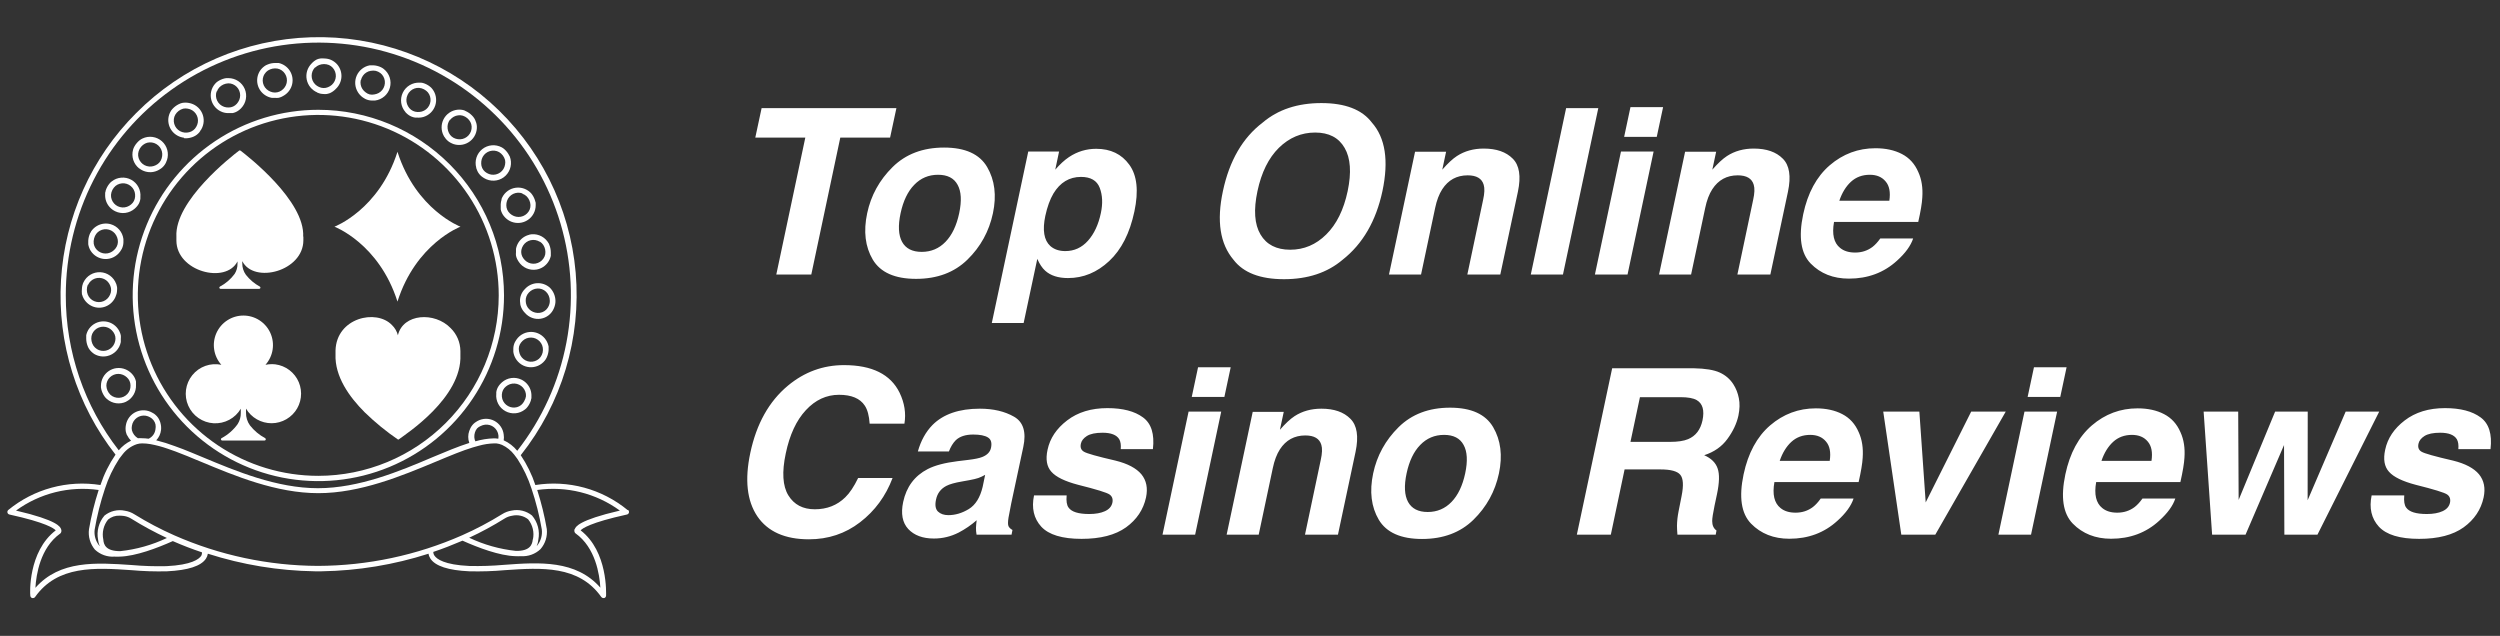 <svg width="173" height="44" viewBox="0 0 173 44" fill="none" xmlns="http://www.w3.org/2000/svg">
<rect x="0" y="0" width="173" height="44" fill="#333333" stroke="none"/>
<path d="M22.03 7.598C19.489 7.598 17.005 8.351 14.892 9.763C12.779 11.175 11.132 13.181 10.16 15.529C9.187 17.877 8.933 20.46 9.429 22.952C9.924 25.444 11.148 27.734 12.945 29.531C14.742 31.327 17.031 32.551 19.523 33.047C22.015 33.542 24.599 33.288 26.946 32.316C29.294 31.343 31.301 29.697 32.712 27.584C34.124 25.471 34.878 22.987 34.878 20.446C34.874 17.039 33.519 13.773 31.111 11.365C28.702 8.956 25.436 7.601 22.03 7.598ZM22.03 32.928C19.559 32.929 17.145 32.198 15.091 30.826C13.036 29.454 11.435 27.504 10.489 25.222C9.544 22.94 9.296 20.429 9.778 18.006C10.259 15.584 11.449 13.358 13.195 11.611C14.942 9.865 17.168 8.675 19.59 8.194C22.013 7.712 24.524 7.96 26.806 8.905C29.088 9.851 31.038 11.452 32.41 13.507C33.782 15.561 34.513 17.976 34.512 20.446C34.508 23.755 33.191 26.927 30.851 29.267C28.511 31.607 25.339 32.924 22.03 32.928Z" fill="white"/>
<path d="M37.162 19.596C37.001 19.605 36.843 19.647 36.698 19.718C36.553 19.789 36.423 19.888 36.317 20.009C36.209 20.117 36.123 20.245 36.066 20.387C36.008 20.528 35.98 20.68 35.983 20.832C35.985 20.909 35.992 20.985 36.005 21.061C36.019 21.135 36.041 21.207 36.071 21.277C36.132 21.416 36.219 21.543 36.326 21.651C36.458 21.806 36.628 21.925 36.82 21.996C37.011 22.067 37.218 22.087 37.419 22.055C37.621 22.023 37.811 21.939 37.971 21.812C38.131 21.685 38.255 21.519 38.332 21.329C38.366 21.25 38.393 21.167 38.411 21.083C38.431 20.996 38.44 20.908 38.438 20.819C38.432 20.477 38.293 20.15 38.051 19.908C37.931 19.8 37.79 19.717 37.638 19.663C37.485 19.609 37.323 19.587 37.162 19.596ZM37.98 21.158C37.936 21.259 37.874 21.352 37.795 21.431C37.717 21.508 37.623 21.567 37.52 21.606C37.417 21.645 37.307 21.661 37.197 21.655C36.976 21.644 36.767 21.549 36.612 21.391C36.538 21.316 36.48 21.228 36.44 21.131C36.402 21.033 36.381 20.929 36.379 20.823C36.374 20.716 36.391 20.608 36.43 20.507C36.468 20.407 36.527 20.315 36.603 20.238C36.755 20.077 36.963 19.98 37.184 19.965C37.293 19.958 37.403 19.974 37.506 20.012C37.609 20.05 37.703 20.109 37.782 20.185C37.947 20.347 38.042 20.566 38.046 20.797C38.052 20.921 38.028 21.045 37.976 21.158H37.98Z" fill="white"/>
<path d="M37.788 23.54C37.68 23.37 37.533 23.23 37.358 23.13C37.184 23.031 36.988 22.975 36.787 22.969C36.587 22.963 36.388 23.006 36.208 23.095C36.028 23.184 35.872 23.315 35.755 23.478L35.689 23.579C35.667 23.61 35.648 23.643 35.632 23.676C35.597 23.745 35.571 23.817 35.552 23.892C35.534 23.965 35.523 24.04 35.522 24.116C35.522 24.156 35.522 24.191 35.522 24.23C35.522 24.27 35.522 24.31 35.522 24.349C35.543 24.504 35.594 24.653 35.671 24.789C35.77 24.964 35.91 25.112 36.079 25.221C36.248 25.329 36.442 25.394 36.642 25.41C36.842 25.426 37.043 25.392 37.228 25.313C37.412 25.233 37.574 25.109 37.7 24.952C37.725 24.922 37.749 24.889 37.77 24.855L37.831 24.741C37.907 24.579 37.952 24.404 37.964 24.226C37.966 24.184 37.966 24.141 37.964 24.099C37.966 24.059 37.966 24.019 37.964 23.98C37.933 23.823 37.874 23.674 37.788 23.54ZM37.55 24.398C37.522 24.512 37.471 24.62 37.4 24.715C37.335 24.801 37.253 24.873 37.158 24.926C37.062 24.98 36.957 25.014 36.848 25.027C36.738 25.04 36.628 25.032 36.522 25.002C36.416 24.972 36.317 24.921 36.231 24.853C36.144 24.785 36.072 24.701 36.019 24.605C35.968 24.51 35.934 24.407 35.917 24.301C35.895 24.197 35.895 24.089 35.917 23.984C35.944 23.881 35.992 23.785 36.058 23.703C36.123 23.618 36.202 23.545 36.291 23.487C36.385 23.428 36.488 23.389 36.596 23.371C36.705 23.352 36.816 23.356 36.923 23.38C37.03 23.405 37.131 23.45 37.22 23.514C37.31 23.577 37.386 23.658 37.444 23.751C37.503 23.842 37.542 23.944 37.559 24.05C37.579 24.165 37.576 24.284 37.55 24.398Z" fill="white"/>
<path d="M36.08 26.269C35.863 26.165 35.62 26.127 35.381 26.16C35.142 26.193 34.919 26.295 34.738 26.454L34.65 26.538L34.575 26.621C34.526 26.68 34.483 26.743 34.447 26.811C34.412 26.879 34.384 26.951 34.364 27.026C34.355 27.062 34.347 27.099 34.342 27.136C34.342 27.176 34.342 27.215 34.342 27.255C34.318 27.495 34.366 27.736 34.478 27.95C34.591 28.163 34.764 28.338 34.976 28.453C35.187 28.569 35.428 28.619 35.668 28.599C35.909 28.578 36.137 28.487 36.326 28.337L36.419 28.258L36.502 28.161C36.612 28.02 36.694 27.858 36.744 27.686C36.744 27.645 36.755 27.603 36.775 27.559C36.777 27.519 36.777 27.479 36.775 27.44C36.783 27.282 36.761 27.123 36.709 26.973C36.656 26.82 36.573 26.679 36.465 26.558C36.357 26.437 36.226 26.339 36.08 26.269ZM36.282 27.752C36.229 27.856 36.155 27.949 36.067 28.025C35.983 28.094 35.885 28.145 35.781 28.175C35.571 28.232 35.346 28.206 35.156 28.1C34.965 27.995 34.823 27.82 34.76 27.611C34.731 27.508 34.721 27.401 34.729 27.295C34.735 27.188 34.763 27.084 34.811 26.989C34.86 26.895 34.928 26.811 35.011 26.745C35.093 26.676 35.187 26.623 35.288 26.586C35.392 26.55 35.501 26.535 35.611 26.541C35.721 26.547 35.828 26.575 35.927 26.623C36.026 26.671 36.114 26.738 36.187 26.82C36.26 26.902 36.317 26.997 36.353 27.101C36.39 27.204 36.405 27.313 36.397 27.422C36.379 27.539 36.339 27.651 36.278 27.752H36.282Z" fill="white"/>
<path d="M8.72 27.799C8.937 27.694 9.118 27.527 9.241 27.32C9.364 27.113 9.423 26.874 9.411 26.633C9.411 26.593 9.411 26.554 9.411 26.514C9.413 26.478 9.413 26.441 9.411 26.404C9.396 26.329 9.372 26.255 9.34 26.184C9.31 26.114 9.271 26.048 9.226 25.986L9.156 25.898L9.072 25.81C8.958 25.701 8.823 25.614 8.676 25.555C8.49 25.48 8.288 25.451 8.088 25.471C7.888 25.492 7.696 25.561 7.529 25.674C7.363 25.786 7.226 25.937 7.131 26.114C7.036 26.291 6.987 26.489 6.986 26.69C6.984 26.73 6.984 26.77 6.986 26.809C6.992 26.852 6.999 26.895 7.008 26.937C7.029 27.024 7.059 27.11 7.096 27.192C7.133 27.273 7.177 27.352 7.228 27.425L7.308 27.526L7.396 27.61C7.577 27.769 7.8 27.871 8.039 27.904C8.277 27.937 8.521 27.899 8.738 27.795L8.72 27.799ZM7.919 27.482C7.816 27.448 7.722 27.393 7.642 27.32C7.472 27.155 7.371 26.931 7.36 26.695C7.358 26.586 7.379 26.478 7.422 26.378C7.508 26.176 7.671 26.016 7.875 25.934C8.078 25.851 8.306 25.853 8.509 25.938C8.608 25.979 8.698 26.037 8.777 26.11C8.857 26.18 8.921 26.267 8.965 26.364C9.009 26.461 9.032 26.566 9.032 26.673C9.035 26.78 9.019 26.887 8.984 26.989C8.907 27.195 8.752 27.362 8.553 27.454C8.353 27.546 8.126 27.556 7.919 27.482Z" fill="white"/>
<path d="M7.419 24.639C7.653 24.587 7.867 24.468 8.034 24.296C8.201 24.124 8.315 23.907 8.36 23.671C8.36 23.632 8.36 23.592 8.36 23.552C8.363 23.514 8.363 23.476 8.36 23.438C8.369 23.362 8.369 23.285 8.36 23.209C8.345 23.134 8.322 23.06 8.29 22.989L8.237 22.879L8.176 22.778C8.065 22.614 7.916 22.479 7.742 22.385C7.567 22.291 7.373 22.241 7.175 22.238C6.977 22.236 6.781 22.281 6.605 22.37C6.428 22.46 6.276 22.591 6.16 22.752C6.068 22.884 6.002 23.034 5.967 23.192C5.964 23.231 5.964 23.271 5.967 23.31C5.964 23.353 5.964 23.395 5.967 23.438C5.968 23.618 6.004 23.795 6.072 23.962C6.09 24.003 6.108 24.042 6.125 24.08C6.145 24.115 6.167 24.149 6.191 24.182C6.284 24.31 6.401 24.419 6.534 24.503C6.802 24.658 7.117 24.707 7.419 24.639ZM6.702 24.151C6.609 24.093 6.53 24.017 6.468 23.926C6.339 23.729 6.29 23.49 6.332 23.258C6.354 23.151 6.397 23.051 6.46 22.963C6.523 22.873 6.603 22.796 6.696 22.737C6.789 22.679 6.892 22.639 7.001 22.62C7.109 22.601 7.22 22.604 7.327 22.628C7.434 22.652 7.536 22.697 7.626 22.76C7.713 22.823 7.789 22.9 7.85 22.989C7.912 23.076 7.955 23.175 7.977 23.28C7.998 23.384 7.997 23.492 7.973 23.596C7.951 23.701 7.911 23.801 7.854 23.891C7.796 23.984 7.72 24.065 7.63 24.129C7.541 24.192 7.44 24.238 7.333 24.262C7.226 24.287 7.115 24.29 7.007 24.271C6.898 24.253 6.795 24.214 6.702 24.155V24.151Z" fill="white"/>
<path d="M6.85 21.294C7.013 21.295 7.175 21.264 7.326 21.202C7.478 21.14 7.615 21.049 7.73 20.933C7.842 20.82 7.932 20.688 7.994 20.541C7.994 20.506 8.025 20.466 8.034 20.431C8.047 20.395 8.059 20.358 8.069 20.321C8.088 20.246 8.098 20.17 8.1 20.093C8.108 20.017 8.108 19.94 8.1 19.864C8.093 19.827 8.084 19.79 8.073 19.754C8.073 19.718 8.051 19.679 8.038 19.639C7.955 19.413 7.807 19.217 7.612 19.074C7.418 18.931 7.186 18.849 6.946 18.837C6.705 18.826 6.466 18.885 6.259 19.008C6.052 19.131 5.886 19.312 5.781 19.529C5.762 19.565 5.746 19.602 5.732 19.639C5.732 19.679 5.706 19.723 5.697 19.762C5.679 19.849 5.668 19.938 5.666 20.026C5.658 20.116 5.658 20.206 5.666 20.295C5.666 20.339 5.666 20.378 5.693 20.422C5.704 20.461 5.717 20.5 5.732 20.537C5.794 20.683 5.884 20.816 5.996 20.928C6.222 21.158 6.528 21.289 6.85 21.294ZM6.098 19.705C6.142 19.607 6.206 19.518 6.287 19.446C6.368 19.372 6.463 19.314 6.566 19.277C6.669 19.24 6.779 19.223 6.888 19.229C6.998 19.234 7.105 19.261 7.204 19.308C7.304 19.355 7.392 19.421 7.466 19.503C7.537 19.583 7.594 19.676 7.633 19.776C7.674 19.875 7.694 19.981 7.69 20.088C7.687 20.195 7.661 20.3 7.615 20.396C7.571 20.494 7.51 20.583 7.435 20.66C7.357 20.738 7.265 20.8 7.164 20.842C7.062 20.884 6.953 20.906 6.843 20.906C6.733 20.906 6.624 20.884 6.523 20.842C6.421 20.8 6.329 20.738 6.252 20.66C6.175 20.584 6.115 20.492 6.075 20.392C5.988 20.173 5.988 19.928 6.075 19.71L6.098 19.705Z" fill="white"/>
<path d="M6.275 17.355C6.382 17.524 6.529 17.665 6.704 17.764C6.878 17.864 7.074 17.919 7.275 17.925C7.475 17.931 7.674 17.888 7.854 17.799C8.034 17.71 8.19 17.579 8.307 17.416L8.373 17.315L8.431 17.218C8.465 17.149 8.491 17.077 8.51 17.003C8.528 16.928 8.539 16.851 8.541 16.774C8.543 16.736 8.543 16.697 8.541 16.659C8.541 16.62 8.541 16.58 8.541 16.541C8.51 16.302 8.411 16.078 8.254 15.896C8.098 15.714 7.892 15.581 7.661 15.515C7.506 15.471 7.343 15.458 7.183 15.477C7.023 15.496 6.868 15.546 6.728 15.625C6.589 15.703 6.467 15.806 6.367 15.929C6.342 15.96 6.318 15.992 6.297 16.026C6.297 16.061 6.253 16.101 6.235 16.14C6.198 16.221 6.169 16.305 6.147 16.391C6.125 16.477 6.112 16.566 6.107 16.655C6.107 16.699 6.107 16.743 6.107 16.787C6.105 16.826 6.105 16.866 6.107 16.906C6.133 17.065 6.19 17.217 6.275 17.355ZM6.512 16.497C6.541 16.382 6.592 16.275 6.662 16.18C6.727 16.093 6.809 16.021 6.904 15.969C7 15.915 7.105 15.88 7.215 15.867C7.324 15.854 7.434 15.863 7.54 15.893C7.646 15.922 7.745 15.973 7.831 16.041C7.918 16.109 7.99 16.194 8.043 16.29C8.096 16.384 8.132 16.487 8.149 16.593C8.167 16.698 8.162 16.806 8.136 16.909C8.109 17.012 8.061 17.108 7.995 17.192C7.93 17.276 7.851 17.349 7.762 17.407C7.67 17.468 7.566 17.509 7.458 17.53C7.349 17.55 7.238 17.549 7.13 17.526C7.022 17.503 6.919 17.459 6.828 17.396C6.738 17.334 6.66 17.254 6.6 17.161C6.542 17.07 6.503 16.968 6.486 16.862C6.47 16.739 6.479 16.615 6.512 16.497Z" fill="white"/>
<path d="M7.981 14.623C8.198 14.727 8.441 14.765 8.68 14.732C8.919 14.699 9.142 14.597 9.323 14.438L9.411 14.354L9.486 14.271C9.535 14.213 9.578 14.149 9.614 14.082C9.648 14.013 9.675 13.941 9.693 13.866C9.702 13.83 9.709 13.793 9.715 13.756C9.715 13.716 9.715 13.677 9.715 13.637C9.738 13.397 9.691 13.156 9.578 12.943C9.466 12.73 9.293 12.554 9.081 12.439C8.869 12.323 8.628 12.273 8.388 12.294C8.148 12.314 7.919 12.405 7.73 12.555C7.698 12.579 7.667 12.606 7.638 12.634L7.554 12.731C7.499 12.801 7.45 12.876 7.409 12.955C7.368 13.035 7.334 13.119 7.308 13.206C7.308 13.247 7.298 13.29 7.277 13.334C7.275 13.373 7.275 13.413 7.277 13.452C7.269 13.611 7.291 13.769 7.343 13.919C7.397 14.073 7.481 14.214 7.591 14.335C7.701 14.456 7.833 14.554 7.981 14.623ZM7.779 13.14C7.832 13.036 7.906 12.943 7.994 12.867C8.078 12.798 8.176 12.747 8.28 12.718C8.386 12.687 8.496 12.677 8.606 12.688C8.715 12.7 8.821 12.733 8.917 12.786C9.014 12.839 9.099 12.91 9.168 12.996C9.237 13.081 9.288 13.18 9.319 13.285C9.347 13.388 9.358 13.495 9.35 13.602C9.344 13.708 9.316 13.812 9.268 13.907C9.219 14.002 9.151 14.085 9.068 14.152C8.986 14.221 8.892 14.274 8.791 14.31C8.687 14.347 8.577 14.362 8.468 14.356C8.358 14.349 8.251 14.321 8.152 14.274C8.053 14.226 7.964 14.159 7.891 14.077C7.818 13.995 7.762 13.899 7.726 13.796C7.689 13.693 7.674 13.583 7.682 13.474C7.692 13.358 7.725 13.244 7.779 13.14Z" fill="white"/>
<path d="M9.631 11.649C9.886 11.851 10.21 11.944 10.533 11.908C10.687 11.889 10.837 11.841 10.973 11.767L11.074 11.706L11.167 11.644C11.228 11.598 11.284 11.544 11.334 11.486C11.383 11.427 11.426 11.364 11.462 11.296C11.48 11.262 11.496 11.227 11.51 11.191C11.51 11.156 11.541 11.116 11.554 11.081C11.63 10.852 11.637 10.606 11.575 10.374C11.512 10.141 11.383 9.932 11.202 9.772C11.021 9.613 10.798 9.51 10.559 9.477C10.321 9.443 10.077 9.481 9.86 9.585L9.754 9.642L9.649 9.717C9.58 9.774 9.517 9.837 9.46 9.906C9.401 9.974 9.35 10.048 9.306 10.126L9.248 10.241C9.233 10.278 9.22 10.316 9.209 10.355C9.143 10.587 9.147 10.834 9.22 11.064C9.294 11.294 9.434 11.498 9.622 11.649H9.631ZM9.596 10.46C9.632 10.35 9.688 10.246 9.763 10.157C9.838 10.066 9.931 9.991 10.036 9.937C10.133 9.887 10.239 9.858 10.348 9.853C10.569 9.841 10.785 9.917 10.95 10.064C11.115 10.21 11.215 10.416 11.228 10.636C11.234 10.744 11.22 10.851 11.189 10.953C11.159 11.057 11.108 11.153 11.039 11.235C10.97 11.316 10.885 11.382 10.788 11.428C10.693 11.476 10.591 11.508 10.485 11.521C10.376 11.533 10.265 11.524 10.159 11.493C10.054 11.463 9.955 11.412 9.87 11.343C9.784 11.274 9.712 11.189 9.659 11.093C9.606 10.997 9.573 10.891 9.561 10.782C9.55 10.673 9.562 10.564 9.596 10.46Z" fill="white"/>
<path d="M12.726 9.562C12.885 9.579 13.046 9.566 13.201 9.522L13.315 9.487L13.421 9.443C13.491 9.411 13.558 9.371 13.619 9.324C13.68 9.277 13.736 9.224 13.786 9.166L13.852 9.073C13.852 9.042 13.9 9.007 13.918 8.972C14.022 8.8 14.083 8.606 14.094 8.406C14.106 8.205 14.068 8.005 13.984 7.823C13.9 7.64 13.773 7.481 13.613 7.359C13.454 7.238 13.267 7.157 13.069 7.124C12.913 7.094 12.754 7.094 12.598 7.124L12.484 7.159L12.365 7.212C12.284 7.252 12.208 7.299 12.136 7.353C12.065 7.407 11.998 7.467 11.938 7.533L11.854 7.634C11.832 7.667 11.811 7.7 11.793 7.736C11.719 7.872 11.671 8.021 11.652 8.176C11.616 8.499 11.71 8.823 11.913 9.077C12.116 9.331 12.411 9.494 12.734 9.531L12.726 9.562ZM12.03 8.242C12.042 8.133 12.076 8.028 12.132 7.934C12.253 7.73 12.449 7.582 12.677 7.52C12.783 7.497 12.893 7.497 12.998 7.52C13.217 7.556 13.413 7.677 13.542 7.857C13.672 8.036 13.725 8.26 13.689 8.479C13.67 8.585 13.633 8.686 13.579 8.778C13.528 8.871 13.457 8.952 13.372 9.016C13.288 9.081 13.19 9.127 13.086 9.152C12.983 9.178 12.876 9.186 12.77 9.174C12.66 9.162 12.555 9.129 12.458 9.076C12.362 9.023 12.277 8.952 12.208 8.866C12.14 8.78 12.089 8.681 12.058 8.576C12.028 8.47 12.018 8.36 12.03 8.25V8.242Z" fill="white"/>
<path d="M15.399 7.76C15.549 7.812 15.707 7.834 15.866 7.826H15.984H16.099C16.173 7.811 16.245 7.787 16.314 7.756C16.385 7.725 16.451 7.687 16.512 7.641L16.6 7.571L16.688 7.487C16.856 7.314 16.969 7.096 17.013 6.859C17.057 6.622 17.031 6.378 16.937 6.156C16.843 5.934 16.686 5.745 16.485 5.611C16.285 5.478 16.049 5.407 15.808 5.406H15.663L15.536 5.428C15.448 5.449 15.363 5.479 15.28 5.516C15.199 5.553 15.121 5.597 15.047 5.648L14.959 5.719L14.876 5.807C14.746 5.958 14.656 6.139 14.612 6.333C14.568 6.527 14.572 6.729 14.624 6.921C14.675 7.113 14.773 7.29 14.908 7.436C15.043 7.583 15.212 7.694 15.399 7.76ZM15.012 6.326C15.046 6.223 15.102 6.129 15.175 6.049C15.339 5.878 15.563 5.777 15.8 5.767C15.908 5.765 16.016 5.786 16.116 5.829C16.318 5.916 16.477 6.079 16.559 6.282C16.641 6.485 16.64 6.713 16.556 6.915C16.515 7.014 16.457 7.105 16.385 7.184C16.314 7.264 16.227 7.328 16.131 7.372C16.033 7.416 15.928 7.439 15.822 7.439C15.714 7.442 15.607 7.425 15.505 7.391C15.401 7.355 15.306 7.298 15.223 7.225C15.141 7.152 15.075 7.064 15.027 6.965C14.979 6.866 14.951 6.759 14.945 6.649C14.938 6.539 14.954 6.43 14.99 6.326H15.012Z" fill="white"/>
<path d="M18.366 6.599C18.5 6.685 18.649 6.743 18.806 6.771H18.924H19.035C19.11 6.779 19.187 6.779 19.263 6.771C19.339 6.756 19.413 6.732 19.483 6.7L19.584 6.647L19.686 6.586C19.818 6.5 19.933 6.389 20.024 6.26C20.117 6.129 20.183 5.98 20.218 5.823C20.253 5.666 20.257 5.503 20.229 5.344C20.202 5.186 20.143 5.034 20.056 4.898C19.97 4.763 19.857 4.645 19.725 4.553C19.593 4.46 19.443 4.395 19.285 4.359H19.166H19.039C18.949 4.36 18.859 4.368 18.77 4.386C18.683 4.404 18.598 4.43 18.515 4.465L18.396 4.518L18.295 4.584C18.167 4.677 18.058 4.793 17.974 4.927C17.807 5.201 17.754 5.53 17.827 5.843C17.9 6.156 18.094 6.428 18.366 6.599ZM18.313 5.116C18.37 5.023 18.447 4.944 18.537 4.883C18.735 4.754 18.974 4.705 19.206 4.747C19.312 4.768 19.412 4.812 19.501 4.874C19.591 4.937 19.667 5.018 19.726 5.111C19.785 5.203 19.825 5.307 19.844 5.415C19.863 5.524 19.86 5.634 19.836 5.742C19.812 5.849 19.767 5.95 19.703 6.04C19.641 6.128 19.563 6.204 19.474 6.265C19.387 6.326 19.288 6.368 19.184 6.388C19.08 6.41 18.972 6.41 18.867 6.388C18.763 6.365 18.663 6.325 18.573 6.269C18.479 6.211 18.398 6.135 18.334 6.046C18.27 5.956 18.224 5.855 18.2 5.748C18.175 5.64 18.172 5.529 18.191 5.421C18.209 5.313 18.25 5.209 18.308 5.116H18.313Z" fill="white"/>
<path d="M21.929 6.395L22.039 6.439L22.149 6.475C22.224 6.493 22.301 6.503 22.378 6.505C22.454 6.514 22.531 6.514 22.607 6.505L22.717 6.479L22.831 6.444C22.982 6.376 23.119 6.279 23.232 6.158C23.469 5.941 23.611 5.639 23.628 5.318C23.644 4.997 23.533 4.682 23.32 4.442C23.212 4.325 23.084 4.229 22.941 4.16L22.827 4.112L22.703 4.077C22.617 4.058 22.528 4.048 22.439 4.046C22.35 4.037 22.26 4.037 22.171 4.046L22.044 4.072L21.929 4.112C21.789 4.183 21.663 4.28 21.559 4.398C21.418 4.54 21.313 4.715 21.254 4.907C21.196 5.1 21.185 5.303 21.224 5.501C21.263 5.698 21.349 5.883 21.476 6.039C21.603 6.195 21.766 6.317 21.951 6.395H21.929ZM21.815 4.675C21.891 4.598 21.982 4.538 22.083 4.499C22.302 4.412 22.546 4.412 22.765 4.499C22.864 4.543 22.952 4.608 23.025 4.688C23.173 4.852 23.25 5.069 23.24 5.29C23.229 5.511 23.131 5.718 22.968 5.867C22.887 5.939 22.795 5.995 22.695 6.035C22.596 6.076 22.489 6.095 22.382 6.092C22.276 6.089 22.171 6.063 22.074 6.017C21.976 5.973 21.887 5.912 21.81 5.837C21.732 5.759 21.671 5.667 21.628 5.565C21.586 5.464 21.565 5.355 21.565 5.245C21.565 5.135 21.586 5.026 21.628 4.924C21.671 4.823 21.732 4.731 21.81 4.653L21.815 4.675Z" fill="white"/>
<path d="M25.081 6.724L25.182 6.79L25.279 6.847C25.347 6.881 25.42 6.908 25.494 6.926C25.568 6.945 25.643 6.955 25.718 6.957H25.833H25.952C26.191 6.927 26.417 6.827 26.599 6.669C26.782 6.512 26.915 6.304 26.98 6.071C27.045 5.839 27.041 5.592 26.966 5.362C26.892 5.132 26.752 4.93 26.563 4.779L26.466 4.709L26.352 4.647C26.271 4.61 26.188 4.581 26.101 4.559C26.015 4.538 25.926 4.524 25.837 4.52H25.71H25.591C25.393 4.555 25.207 4.638 25.049 4.763C24.891 4.887 24.766 5.048 24.685 5.231C24.604 5.415 24.569 5.616 24.583 5.816C24.598 6.017 24.661 6.211 24.768 6.381C24.85 6.514 24.956 6.63 25.081 6.724ZM24.979 5.54C25.003 5.433 25.048 5.331 25.112 5.242C25.175 5.152 25.256 5.075 25.349 5.017C25.441 4.957 25.544 4.918 25.652 4.902C25.767 4.88 25.885 4.88 26 4.902C26.115 4.93 26.222 4.981 26.317 5.052C26.404 5.117 26.476 5.199 26.528 5.294C26.582 5.39 26.616 5.495 26.63 5.605C26.642 5.714 26.634 5.825 26.604 5.93C26.574 6.036 26.524 6.135 26.456 6.222C26.387 6.308 26.303 6.38 26.207 6.434C26.113 6.485 26.01 6.519 25.903 6.535C25.799 6.557 25.691 6.557 25.587 6.535C25.484 6.508 25.388 6.46 25.305 6.394C25.217 6.33 25.141 6.251 25.081 6.161C24.962 5.979 24.919 5.758 24.962 5.545L24.979 5.54Z" fill="white"/>
<path d="M28.036 7.74L28.12 7.828L28.203 7.903C28.261 7.952 28.325 7.995 28.392 8.03C28.461 8.066 28.533 8.094 28.608 8.114L28.718 8.136H28.837C28.995 8.152 29.155 8.137 29.308 8.092C29.499 8.034 29.673 7.931 29.815 7.79C29.957 7.65 30.062 7.478 30.123 7.287C30.183 7.097 30.196 6.895 30.16 6.699C30.125 6.502 30.042 6.317 29.919 6.16C29.895 6.128 29.868 6.097 29.84 6.068L29.743 5.984C29.602 5.874 29.44 5.792 29.268 5.742L29.14 5.72H29.039C28.798 5.708 28.559 5.768 28.352 5.891C28.145 6.015 27.978 6.196 27.874 6.414C27.769 6.631 27.731 6.874 27.763 7.113C27.796 7.352 27.899 7.576 28.058 7.757L28.036 7.74ZM28.203 6.565C28.25 6.463 28.316 6.372 28.398 6.296C28.481 6.221 28.577 6.162 28.683 6.125C28.786 6.088 28.895 6.073 29.004 6.081C29.239 6.103 29.456 6.215 29.611 6.393C29.68 6.477 29.731 6.575 29.761 6.679C29.792 6.785 29.802 6.895 29.79 7.005C29.778 7.114 29.745 7.22 29.692 7.316C29.64 7.413 29.568 7.498 29.483 7.567C29.397 7.636 29.299 7.687 29.193 7.718C29.09 7.747 28.983 7.757 28.876 7.749C28.771 7.745 28.668 7.719 28.573 7.673C28.478 7.627 28.394 7.561 28.326 7.48C28.258 7.398 28.204 7.304 28.168 7.203C28.096 6.995 28.109 6.768 28.203 6.569V6.565Z" fill="white"/>
<path d="M30.711 9.397C30.711 9.432 30.75 9.468 30.773 9.498L30.838 9.591C30.932 9.712 31.05 9.811 31.186 9.881L31.287 9.93L31.397 9.974C31.587 10.034 31.788 10.048 31.985 10.014C32.181 9.98 32.366 9.898 32.523 9.777C32.681 9.655 32.807 9.497 32.889 9.316C32.972 9.134 33.01 8.936 32.999 8.737C32.987 8.584 32.946 8.435 32.88 8.297C32.863 8.261 32.844 8.226 32.823 8.192L32.748 8.086C32.691 8.017 32.628 7.954 32.559 7.897C32.491 7.838 32.417 7.787 32.339 7.743L32.224 7.686L32.119 7.633C31.966 7.589 31.806 7.576 31.648 7.593C31.448 7.616 31.258 7.687 31.092 7.801C30.926 7.914 30.791 8.067 30.698 8.245C30.605 8.423 30.557 8.621 30.559 8.822C30.56 9.023 30.611 9.22 30.706 9.397H30.711ZM31.151 8.288C31.289 8.116 31.49 8.005 31.71 7.98C31.817 7.966 31.927 7.975 32.031 8.007C32.255 8.081 32.443 8.238 32.554 8.447C32.604 8.544 32.632 8.65 32.638 8.759C32.65 8.979 32.575 9.196 32.428 9.361C32.281 9.525 32.075 9.626 31.855 9.639C31.748 9.645 31.641 9.631 31.538 9.6C31.436 9.57 31.342 9.52 31.261 9.452C31.18 9.383 31.114 9.299 31.067 9.204C31.019 9.108 30.988 9.006 30.975 8.9C30.945 8.683 31.002 8.463 31.133 8.288H31.151Z" fill="white"/>
<path d="M32.953 11.607C32.953 11.647 32.979 11.682 32.992 11.722C33.003 11.758 33.017 11.793 33.032 11.827C33.064 11.898 33.104 11.964 33.151 12.025C33.197 12.087 33.25 12.143 33.309 12.193L33.397 12.259L33.498 12.325C33.704 12.45 33.943 12.512 34.184 12.502C34.425 12.493 34.658 12.413 34.853 12.272C35.048 12.13 35.197 11.933 35.282 11.707C35.366 11.481 35.383 11.235 35.329 11C35.319 10.961 35.307 10.923 35.293 10.886C35.293 10.846 35.263 10.807 35.241 10.767C35.201 10.686 35.154 10.61 35.1 10.538C35.046 10.467 34.986 10.4 34.919 10.34L34.818 10.257L34.717 10.195C34.505 10.082 34.264 10.034 34.025 10.056C33.786 10.079 33.559 10.171 33.371 10.321C33.184 10.471 33.045 10.673 32.971 10.902C32.898 11.131 32.893 11.376 32.957 11.607H32.953ZM33.305 11.167C33.317 11.058 33.35 10.952 33.403 10.856C33.456 10.76 33.528 10.675 33.613 10.606C33.699 10.537 33.798 10.486 33.903 10.456C34.009 10.425 34.119 10.416 34.229 10.428C34.337 10.438 34.442 10.471 34.537 10.525C34.74 10.647 34.888 10.842 34.95 11.071C34.972 11.177 34.972 11.286 34.95 11.392C34.915 11.611 34.794 11.806 34.614 11.936C34.434 12.065 34.21 12.118 33.991 12.083C33.885 12.065 33.784 12.027 33.692 11.973C33.598 11.922 33.516 11.851 33.452 11.766C33.387 11.681 33.342 11.584 33.318 11.48C33.298 11.383 33.293 11.283 33.305 11.185V11.167Z" fill="white"/>
<path d="M34.716 13.795C34.664 13.945 34.642 14.103 34.65 14.262C34.65 14.301 34.65 14.341 34.65 14.38C34.65 14.42 34.65 14.455 34.65 14.491C34.665 14.566 34.689 14.64 34.721 14.71C34.751 14.78 34.789 14.847 34.835 14.909L34.905 14.996L34.989 15.085C35.102 15.194 35.235 15.28 35.38 15.34C35.567 15.415 35.769 15.444 35.969 15.423C36.169 15.403 36.36 15.333 36.527 15.221C36.694 15.109 36.831 14.958 36.925 14.781C37.02 14.603 37.07 14.405 37.07 14.204C37.072 14.165 37.072 14.125 37.07 14.086C37.07 14.042 37.07 14.002 37.048 13.958C37.027 13.87 36.997 13.785 36.96 13.703C36.924 13.621 36.879 13.543 36.828 13.47L36.749 13.368C36.721 13.339 36.692 13.311 36.661 13.285C36.51 13.153 36.329 13.059 36.134 13.013C35.939 12.967 35.735 12.97 35.541 13.021C35.347 13.071 35.168 13.169 35.02 13.305C34.873 13.441 34.761 13.611 34.694 13.8L34.716 13.795ZM36.151 13.408C36.254 13.442 36.348 13.497 36.428 13.571C36.598 13.734 36.699 13.956 36.709 14.191C36.713 14.3 36.693 14.408 36.652 14.508C36.565 14.71 36.401 14.87 36.197 14.953C35.993 15.035 35.764 15.033 35.561 14.948C35.462 14.907 35.371 14.849 35.292 14.777C35.212 14.706 35.148 14.619 35.104 14.522C35.06 14.425 35.038 14.32 35.037 14.213C35.035 14.106 35.051 13.998 35.086 13.896C35.122 13.793 35.178 13.697 35.251 13.615C35.324 13.533 35.413 13.466 35.511 13.418C35.61 13.371 35.718 13.343 35.827 13.336C35.937 13.33 36.047 13.345 36.151 13.382V13.408Z" fill="white"/>
<path d="M36.643 16.242C36.486 16.277 36.338 16.343 36.206 16.436C36.075 16.529 35.963 16.647 35.877 16.783C35.793 16.917 35.734 17.067 35.706 17.223C35.706 17.263 35.706 17.302 35.706 17.342C35.706 17.381 35.706 17.417 35.706 17.456C35.697 17.532 35.697 17.609 35.706 17.685C35.721 17.761 35.744 17.835 35.776 17.905L35.829 18.006L35.891 18.107C36.021 18.31 36.209 18.469 36.429 18.566C36.65 18.663 36.894 18.693 37.131 18.653C37.29 18.625 37.442 18.566 37.578 18.479C37.714 18.392 37.831 18.279 37.923 18.147C38.016 18.014 38.082 17.865 38.117 17.707C38.12 17.667 38.12 17.628 38.117 17.588C38.119 17.546 38.119 17.503 38.117 17.461C38.115 17.281 38.08 17.103 38.011 16.937C38.011 16.897 37.976 16.858 37.954 16.818C37.934 16.783 37.912 16.749 37.888 16.717C37.747 16.521 37.552 16.372 37.327 16.287C37.101 16.201 36.856 16.184 36.621 16.237L36.643 16.242ZM37.36 16.721C37.453 16.779 37.532 16.855 37.593 16.946C37.72 17.139 37.768 17.373 37.73 17.601C37.708 17.707 37.665 17.808 37.602 17.896C37.539 17.986 37.459 18.063 37.366 18.122C37.273 18.18 37.169 18.22 37.061 18.239C36.953 18.258 36.842 18.255 36.735 18.231C36.627 18.207 36.526 18.162 36.436 18.099C36.349 18.036 36.273 17.959 36.212 17.87C36.151 17.787 36.108 17.693 36.085 17.593C36.063 17.493 36.061 17.39 36.08 17.289C36.102 17.184 36.142 17.085 36.199 16.994C36.257 16.901 36.333 16.82 36.422 16.757C36.512 16.693 36.613 16.648 36.72 16.623C36.827 16.599 36.938 16.596 37.046 16.614C37.155 16.632 37.258 16.672 37.351 16.73L37.36 16.721Z" fill="white"/>
<path d="M43.427 35.293C42.546 34.57 41.522 34.042 40.422 33.744C39.323 33.446 38.172 33.385 37.047 33.564C36.805 32.833 36.464 32.139 36.035 31.5C38.87 27.93 40.23 23.409 39.837 18.867C39.443 14.325 37.325 10.107 33.918 7.077C30.511 4.048 26.073 2.438 21.516 2.579C16.959 2.719 12.629 4.599 9.415 7.832C6.331 10.916 4.484 15.023 4.222 19.377C3.96 23.73 5.302 28.029 7.994 31.46C7.55 32.109 7.199 32.817 6.951 33.564C5.826 33.385 4.675 33.447 3.576 33.745C2.476 34.043 1.452 34.57 0.571 35.293C0.546 35.315 0.527 35.344 0.518 35.376C0.508 35.408 0.507 35.443 0.516 35.475C0.525 35.507 0.542 35.537 0.567 35.56C0.591 35.583 0.622 35.599 0.655 35.605C3.202 36.164 3.735 36.569 3.858 36.701C1.935 38.17 2.071 41.101 2.098 41.224C2.1 41.261 2.114 41.297 2.138 41.327C2.161 41.356 2.194 41.377 2.23 41.387H2.278C2.307 41.387 2.336 41.381 2.362 41.368C2.388 41.355 2.411 41.336 2.428 41.312C3.985 39.112 6.581 39.284 9.094 39.455C9.915 39.528 10.739 39.555 11.562 39.534C13.014 39.464 13.921 39.169 14.255 38.654C14.322 38.552 14.366 38.437 14.383 38.316C16.775 39.083 19.267 39.494 21.779 39.534H22.259C24.771 39.494 27.263 39.083 29.655 38.316C29.672 38.437 29.716 38.552 29.783 38.654C30.122 39.174 31.028 39.468 32.475 39.534C33.299 39.555 34.123 39.528 34.944 39.455C37.456 39.284 40.052 39.108 41.61 41.312C41.627 41.336 41.65 41.355 41.675 41.368C41.702 41.381 41.73 41.387 41.76 41.387H41.808C41.844 41.377 41.876 41.356 41.9 41.327C41.924 41.297 41.938 41.261 41.94 41.224C41.94 41.096 42.081 38.17 40.18 36.701C40.294 36.573 40.836 36.164 43.383 35.605C43.416 35.599 43.447 35.583 43.471 35.56C43.496 35.537 43.513 35.507 43.522 35.475C43.531 35.443 43.53 35.408 43.52 35.376C43.511 35.344 43.492 35.315 43.467 35.293H43.427ZM4.553 20.447C4.55 17.662 5.212 14.916 6.485 12.439C7.758 9.961 9.604 7.824 11.871 6.205C14.137 4.586 16.758 3.532 19.514 3.131C22.27 2.73 25.082 2.993 27.716 3.9C30.35 4.806 32.729 6.328 34.655 8.341C36.581 10.353 37.998 12.796 38.788 15.467C39.579 18.138 39.719 20.959 39.198 23.695C38.677 26.431 37.51 29.003 35.793 31.196C35.542 30.884 35.221 30.635 34.856 30.47C34.878 30.338 34.878 30.203 34.856 30.07C34.833 29.87 34.762 29.679 34.648 29.514C34.535 29.348 34.382 29.213 34.204 29.12C34.026 29.027 33.828 28.979 33.627 28.98C33.426 28.982 33.229 29.033 33.052 29.128L32.951 29.19L32.858 29.252C32.738 29.345 32.639 29.464 32.568 29.599C32.55 29.632 32.534 29.666 32.52 29.7C32.52 29.736 32.489 29.775 32.475 29.81C32.377 30.082 32.377 30.379 32.475 30.651C31.71 30.893 30.848 31.254 29.915 31.645C27.675 32.6 24.837 33.784 21.999 33.784C19.161 33.784 16.323 32.6 14.04 31.645L13.234 31.311C12.838 31.148 12.46 30.998 12.095 30.871C11.675 30.712 11.246 30.578 10.81 30.47C10.998 30.275 11.115 30.023 11.144 29.753C11.161 29.595 11.148 29.435 11.105 29.282C11.105 29.243 11.078 29.208 11.069 29.168C11.009 28.986 10.899 28.825 10.753 28.702L10.665 28.631L10.559 28.57C10.387 28.465 10.193 28.405 9.993 28.393C9.792 28.382 9.592 28.42 9.41 28.504C9.227 28.587 9.068 28.715 8.946 28.874C8.825 29.034 8.744 29.221 8.711 29.419C8.681 29.574 8.681 29.734 8.711 29.89C8.721 29.928 8.732 29.967 8.746 30.004C8.746 30.044 8.777 30.083 8.799 30.123C8.868 30.261 8.958 30.388 9.067 30.497C8.74 30.655 8.451 30.882 8.218 31.161C5.835 28.099 4.545 24.327 4.553 20.447ZM34.482 30.36C34.383 30.343 34.283 30.334 34.183 30.334C33.746 30.346 33.312 30.415 32.894 30.541C32.853 30.452 32.83 30.357 32.823 30.259C32.816 30.145 32.831 30.03 32.867 29.92C32.897 29.819 32.948 29.724 33.017 29.643C33.087 29.573 33.171 29.517 33.263 29.48C33.358 29.432 33.461 29.401 33.567 29.388C33.676 29.376 33.786 29.385 33.892 29.416C33.998 29.446 34.096 29.497 34.182 29.566C34.268 29.635 34.339 29.72 34.392 29.816C34.445 29.912 34.479 30.018 34.491 30.127C34.5 30.205 34.497 30.284 34.482 30.36ZM10.757 29.709C10.74 29.849 10.688 29.982 10.606 30.095C10.523 30.209 10.413 30.3 10.286 30.36C10.13 30.338 9.973 30.326 9.815 30.325C9.725 30.318 9.633 30.318 9.543 30.325C9.339 30.204 9.191 30.008 9.129 29.78C9.106 29.674 9.106 29.564 9.129 29.458C9.165 29.24 9.286 29.044 9.466 28.914C9.646 28.785 9.87 28.732 10.088 28.768C10.194 28.787 10.295 28.824 10.387 28.878C10.481 28.929 10.562 28.999 10.627 29.084C10.691 29.169 10.737 29.267 10.761 29.37C10.781 29.483 10.779 29.598 10.757 29.709ZM13.93 38.456C13.775 38.69 13.261 39.094 11.523 39.178C10.714 39.197 9.904 39.171 9.098 39.099C6.656 38.932 4.135 38.76 2.45 40.678C2.503 39.772 2.784 37.911 4.161 36.925L4.201 36.89C4.228 36.85 4.244 36.805 4.249 36.757C4.254 36.709 4.246 36.661 4.227 36.617C4.17 36.463 4.003 36.006 1.108 35.332C2.756 34.13 4.808 33.619 6.828 33.907C6.54 34.793 6.317 35.699 6.159 36.617C6.124 36.869 6.143 37.125 6.214 37.369C6.284 37.613 6.405 37.84 6.568 38.034C6.748 38.203 6.961 38.334 7.193 38.417C7.426 38.501 7.673 38.535 7.919 38.518C8.045 38.525 8.171 38.525 8.297 38.518C9.397 38.487 10.876 37.928 11.958 37.444C12.64 37.744 13.318 38.003 13.978 38.223C13.983 38.304 13.967 38.385 13.93 38.456ZM7.479 35.953C7.701 35.766 7.986 35.67 8.275 35.684C8.379 35.684 8.481 35.692 8.583 35.706C8.772 35.736 8.952 35.805 9.111 35.909C9.896 36.398 10.71 36.839 11.549 37.229C10.53 37.713 9.437 38.021 8.315 38.14C7.329 38.14 7.175 37.7 7.149 37.339C7.097 37.098 7.1 36.848 7.157 36.608C7.214 36.369 7.324 36.145 7.479 35.953ZM21.999 39.16C18.579 39.145 15.199 38.426 12.068 37.048C11.115 36.628 10.191 36.141 9.305 35.592C9.102 35.462 8.874 35.377 8.636 35.341C8.391 35.289 8.138 35.293 7.894 35.351C7.65 35.41 7.423 35.522 7.228 35.68C7.034 35.907 6.893 36.176 6.817 36.466C6.74 36.755 6.731 37.058 6.788 37.352C6.802 37.504 6.84 37.653 6.903 37.792L6.867 37.757C6.742 37.602 6.65 37.424 6.595 37.233C6.541 37.041 6.526 36.841 6.551 36.644C6.715 35.684 6.954 34.738 7.263 33.814C7.5 33.083 7.833 32.386 8.253 31.742C8.326 31.637 8.404 31.535 8.487 31.438C8.739 31.11 9.084 30.864 9.477 30.734C9.594 30.7 9.715 30.682 9.837 30.682C10.031 30.683 10.224 30.701 10.414 30.734C10.818 30.809 11.215 30.915 11.602 31.051L12.139 31.24C12.412 31.342 12.693 31.452 12.983 31.57L13.489 31.782L13.93 31.962C16.239 32.926 19.117 34.127 22.026 34.127C24.934 34.127 27.811 32.926 30.126 31.962C30.632 31.751 31.116 31.548 31.573 31.368C31.974 31.21 32.357 31.073 32.713 30.963L33.153 30.84C33.496 30.744 33.849 30.691 34.205 30.682H34.341C34.479 30.696 34.614 30.732 34.742 30.787C35.073 30.942 35.363 31.174 35.586 31.465C35.666 31.562 35.74 31.663 35.815 31.773C36.222 32.406 36.546 33.089 36.779 33.806C37.088 34.729 37.327 35.675 37.492 36.635C37.517 36.832 37.501 37.032 37.447 37.224C37.392 37.415 37.3 37.593 37.175 37.748L37.139 37.783C37.202 37.644 37.24 37.495 37.254 37.343C37.311 37.049 37.302 36.746 37.226 36.457C37.149 36.167 37.009 35.899 36.814 35.671C36.62 35.514 36.393 35.402 36.15 35.343C35.908 35.284 35.655 35.281 35.41 35.332C35.172 35.368 34.944 35.454 34.742 35.583C33.857 36.132 32.935 36.619 31.983 37.04C28.836 38.426 25.437 39.148 21.999 39.16ZM36.867 37.321C36.84 37.673 36.686 38.14 35.701 38.122C34.579 38.003 33.486 37.695 32.467 37.211C33.306 36.822 34.12 36.381 34.904 35.891C35.066 35.787 35.247 35.718 35.437 35.689C35.628 35.645 35.827 35.644 36.019 35.687C36.211 35.729 36.391 35.814 36.545 35.935C36.702 36.129 36.813 36.355 36.87 36.597C36.928 36.839 36.929 37.091 36.876 37.334L36.867 37.321ZM39.766 36.604C39.748 36.648 39.74 36.696 39.745 36.744C39.749 36.791 39.766 36.837 39.793 36.877L39.832 36.912C41.209 37.898 41.491 39.759 41.544 40.665C39.859 38.747 37.337 38.905 34.895 39.086C34.09 39.157 33.28 39.184 32.471 39.165C30.746 39.086 30.227 38.685 30.069 38.456C30.013 38.38 29.984 38.287 29.985 38.192C30.645 37.972 31.305 37.713 32.005 37.414C33.087 37.898 34.57 38.461 35.67 38.487C35.796 38.494 35.922 38.494 36.048 38.487C36.296 38.504 36.544 38.469 36.777 38.385C37.011 38.301 37.224 38.17 37.404 37.999C37.567 37.81 37.691 37.59 37.766 37.351C37.84 37.113 37.865 36.861 37.839 36.613C37.682 35.696 37.46 34.792 37.175 33.907C39.194 33.619 41.246 34.13 42.895 35.332C39.999 36.006 39.832 36.463 39.775 36.617L39.766 36.604Z" fill="white"/>
<path d="M20.98 16.38C21.116 13.899 17.13 10.792 16.642 10.423C16.628 10.412 16.611 10.406 16.593 10.406C16.576 10.406 16.559 10.412 16.545 10.423C16.056 10.792 12.07 13.894 12.207 16.38C12.207 16.468 12.207 16.556 12.207 16.644C12.207 18.787 15.63 19.68 16.435 18.088V18.25C16.439 18.499 16.37 18.744 16.237 18.954C15.968 19.321 15.619 19.622 15.216 19.834C15.201 19.844 15.19 19.858 15.183 19.874C15.177 19.891 15.176 19.909 15.18 19.926C15.184 19.943 15.194 19.958 15.208 19.969C15.221 19.981 15.238 19.987 15.256 19.988H17.944C17.962 19.987 17.979 19.981 17.992 19.969C18.006 19.958 18.015 19.943 18.02 19.926C18.024 19.909 18.023 19.891 18.017 19.874C18.01 19.858 17.999 19.844 17.984 19.834C17.608 19.631 17.279 19.352 17.016 19.016C16.849 18.786 16.761 18.508 16.765 18.224V18.07C17.57 19.663 20.993 18.77 20.993 16.627C20.993 16.539 20.993 16.451 20.993 16.363L20.98 16.38Z" fill="white"/>
<path d="M27.505 20.87C28.781 16.849 31.865 15.687 31.865 15.687C31.865 15.687 28.785 14.521 27.505 10.504C26.229 14.521 23.145 15.687 23.145 15.687C23.145 15.687 26.229 16.849 27.505 20.87Z" fill="white"/>
<path d="M27.535 23.199C27.465 22.929 27.322 22.684 27.121 22.491C26.038 21.36 23.284 21.989 23.218 24.251C23.214 24.339 23.214 24.427 23.218 24.515C23.157 26.059 24.182 27.48 25.247 28.541C25.956 29.23 26.723 29.857 27.539 30.415H27.561H27.583C28.062 30.05 31.983 27.537 31.86 24.559C31.86 24.475 31.86 24.387 31.86 24.295C31.858 23.999 31.797 23.706 31.682 23.433C31.566 23.161 31.398 22.914 31.186 22.706C30.082 21.558 27.891 21.694 27.535 23.199Z" fill="white"/>
<path d="M18.81 25.2C18.662 25.199 18.515 25.213 18.37 25.244C18.633 24.949 18.805 24.585 18.865 24.195C18.926 23.805 18.872 23.406 18.711 23.045C18.549 22.685 18.287 22.379 17.956 22.165C17.625 21.95 17.238 21.836 16.843 21.836C16.449 21.836 16.062 21.95 15.731 22.165C15.4 22.379 15.138 22.685 14.976 23.045C14.815 23.406 14.761 23.805 14.822 24.195C14.882 24.585 15.054 24.949 15.317 25.244C14.948 25.167 14.566 25.194 14.211 25.32C13.857 25.447 13.545 25.668 13.308 25.961C13.072 26.254 12.92 26.606 12.871 26.979C12.822 27.352 12.876 27.731 13.029 28.075C13.181 28.419 13.425 28.715 13.735 28.929C14.044 29.143 14.406 29.268 14.782 29.29C15.158 29.311 15.532 29.229 15.864 29.051C16.196 28.874 16.472 28.609 16.663 28.284V28.579C16.668 28.85 16.593 29.116 16.447 29.345C16.157 29.749 15.777 30.082 15.339 30.317C15.32 30.326 15.305 30.341 15.297 30.36C15.288 30.378 15.286 30.399 15.291 30.419C15.297 30.439 15.309 30.456 15.325 30.468C15.342 30.48 15.362 30.486 15.383 30.484H18.3C18.32 30.486 18.341 30.48 18.357 30.468C18.374 30.456 18.386 30.439 18.391 30.419C18.396 30.399 18.394 30.378 18.386 30.36C18.377 30.341 18.362 30.326 18.344 30.317C17.938 30.099 17.582 29.799 17.297 29.437C17.113 29.181 17.017 28.872 17.024 28.557V28.276C17.205 28.585 17.465 28.842 17.777 29.019C18.088 29.197 18.441 29.289 18.8 29.288C19.159 29.286 19.511 29.189 19.821 29.008C20.131 28.827 20.388 28.568 20.566 28.257C20.744 27.945 20.837 27.592 20.835 27.233C20.834 26.875 20.738 26.522 20.558 26.212C20.377 25.902 20.118 25.645 19.807 25.466C19.495 25.288 19.143 25.195 18.784 25.195L18.81 25.2Z" fill="white"/>
<path d="M62.031 7.484L61.594 9.523H58.148L56.141 19H53.719L55.727 9.523H52.266L52.703 7.484H62.031ZM66.375 14.758C66.557 13.904 66.521 13.247 66.266 12.789C66.016 12.325 65.565 12.094 64.914 12.094C64.263 12.094 63.714 12.325 63.266 12.789C62.818 13.247 62.503 13.904 62.32 14.758C62.138 15.612 62.172 16.271 62.422 16.734C62.677 17.198 63.13 17.43 63.781 17.43C64.432 17.43 64.982 17.198 65.43 16.734C65.878 16.271 66.193 15.612 66.375 14.758ZM63.391 19.297C61.927 19.297 60.93 18.854 60.398 17.969C59.872 17.078 59.742 16.008 60.008 14.758C60.268 13.529 60.854 12.463 61.766 11.562C62.677 10.662 63.865 10.211 65.328 10.211C66.792 10.211 67.787 10.662 68.312 11.562C68.838 12.463 68.971 13.529 68.711 14.758C68.445 16.008 67.857 17.078 66.945 17.969C66.039 18.854 64.854 19.297 63.391 19.297ZM74.805 12.242C73.997 12.242 73.362 12.625 72.898 13.391C72.659 13.797 72.471 14.312 72.336 14.938C72.128 15.927 72.242 16.622 72.68 17.023C72.945 17.258 73.292 17.375 73.719 17.375C74.338 17.375 74.862 17.135 75.289 16.656C75.716 16.177 76.013 15.539 76.18 14.742C76.32 14.086 76.294 13.505 76.102 13C75.909 12.495 75.477 12.242 74.805 12.242ZM78.5 14.633C78.182 16.133 77.602 17.276 76.758 18.062C75.919 18.849 74.969 19.242 73.906 19.242C73.229 19.242 72.703 19.073 72.328 18.734C72.12 18.547 71.938 18.273 71.781 17.914L70.836 22.352H68.633L71.156 10.484H73.289L73.023 11.742C73.341 11.372 73.659 11.081 73.977 10.867C74.549 10.487 75.177 10.297 75.859 10.297C76.854 10.297 77.617 10.664 78.148 11.398C78.685 12.133 78.802 13.211 78.5 14.633ZM93.258 13.227C93.529 11.935 93.458 10.938 93.047 10.234C92.641 9.526 91.961 9.172 91.008 9.172C90.055 9.172 89.219 9.523 88.5 10.227C87.787 10.93 87.292 11.93 87.016 13.227C86.74 14.523 86.81 15.523 87.227 16.227C87.643 16.93 88.328 17.281 89.281 17.281C90.234 17.281 91.065 16.93 91.773 16.227C92.487 15.523 92.982 14.523 93.258 13.227ZM92.906 17.977C91.849 18.872 90.497 19.32 88.852 19.32C87.206 19.32 86.042 18.872 85.359 17.977C84.427 16.878 84.182 15.294 84.625 13.227C85.073 11.117 85.992 9.534 87.383 8.477C88.44 7.581 89.792 7.133 91.438 7.133C93.083 7.133 94.247 7.581 94.93 8.477C95.867 9.534 96.112 11.117 95.664 13.227C95.221 15.294 94.302 16.878 92.906 17.977ZM105.039 13.266L103.82 19H101.539L102.633 13.82C102.732 13.372 102.745 13.029 102.672 12.789C102.547 12.352 102.177 12.133 101.562 12.133C100.807 12.133 100.221 12.453 99.805 13.094C99.586 13.432 99.422 13.865 99.312 14.391L98.336 19H96.117L97.922 10.5H100.07L99.805 11.742C100.185 11.305 100.523 10.99 100.82 10.797C101.352 10.453 101.969 10.281 102.672 10.281C103.552 10.281 104.221 10.513 104.68 10.977C105.143 11.435 105.263 12.198 105.039 13.266ZM108.156 19H105.93L108.375 7.484H110.602L108.156 19ZM114.648 9.469H112.391L112.828 7.414H115.086L114.648 9.469ZM112.172 10.484H114.43L112.625 19H110.367L112.172 10.484ZM123.727 13.266L122.508 19H120.227L121.32 13.82C121.419 13.372 121.432 13.029 121.359 12.789C121.234 12.352 120.865 12.133 120.25 12.133C119.495 12.133 118.909 12.453 118.492 13.094C118.273 13.432 118.109 13.865 118 14.391L117.023 19H114.805L116.609 10.5H118.758L118.492 11.742C118.872 11.305 119.211 10.99 119.508 10.797C120.039 10.453 120.656 10.281 121.359 10.281C122.24 10.281 122.909 10.513 123.367 10.977C123.831 11.435 123.951 12.198 123.727 13.266ZM127.281 13.891H130.742C130.831 13.302 130.745 12.857 130.484 12.555C130.229 12.247 129.865 12.094 129.391 12.094C128.875 12.094 128.44 12.255 128.086 12.578C127.737 12.901 127.469 13.338 127.281 13.891ZM132.75 11.914C132.979 12.419 133.07 13.005 133.023 13.672C133.003 14.062 132.909 14.625 132.742 15.359H126.914C126.763 16.213 126.904 16.812 127.336 17.156C127.596 17.37 127.943 17.477 128.375 17.477C128.833 17.477 129.234 17.346 129.578 17.086C129.76 16.945 129.94 16.75 130.117 16.5H132.391C132.224 17.005 131.852 17.518 131.273 18.039C130.367 18.867 129.258 19.281 127.945 19.281C126.862 19.281 125.979 18.932 125.297 18.234C124.62 17.537 124.448 16.401 124.781 14.828C125.094 13.354 125.706 12.224 126.617 11.438C127.534 10.651 128.589 10.258 129.781 10.258C130.49 10.258 131.099 10.391 131.609 10.656C132.125 10.922 132.505 11.341 132.75 11.914ZM54.523 26.688C55.664 25.74 56.958 25.266 58.406 25.266C60.344 25.266 61.625 25.901 62.25 27.172C62.594 27.885 62.706 28.602 62.586 29.32H60.18C60.143 28.768 60.031 28.352 59.844 28.07C59.516 27.57 58.922 27.32 58.062 27.32C57.188 27.32 56.422 27.674 55.766 28.383C55.109 29.086 54.646 30.083 54.375 31.375C54.099 32.667 54.159 33.635 54.555 34.281C54.95 34.922 55.56 35.242 56.383 35.242C57.227 35.242 57.93 34.966 58.492 34.414C58.8 34.117 59.096 33.672 59.383 33.078H61.766C61.292 34.333 60.542 35.354 59.516 36.141C58.495 36.927 57.315 37.32 55.977 37.32C54.32 37.32 53.13 36.789 52.406 35.727C51.688 34.659 51.526 33.195 51.922 31.336C52.349 29.326 53.216 27.776 54.523 26.688ZM68.172 32.859C68.016 32.948 67.859 33.021 67.703 33.078C67.547 33.13 67.338 33.18 67.078 33.227L66.562 33.32C66.073 33.404 65.713 33.505 65.484 33.625C65.099 33.828 64.862 34.143 64.773 34.57C64.69 34.95 64.734 35.227 64.906 35.398C65.083 35.565 65.323 35.648 65.625 35.648C66.104 35.648 66.576 35.508 67.039 35.227C67.503 34.945 67.823 34.432 68 33.688L68.172 32.859ZM67.039 31.82C67.466 31.768 67.776 31.703 67.969 31.625C68.312 31.49 68.516 31.279 68.578 30.992C68.651 30.643 68.581 30.404 68.367 30.273C68.154 30.138 67.812 30.07 67.344 30.07C66.818 30.07 66.417 30.201 66.141 30.461C65.948 30.654 65.789 30.914 65.664 31.242H63.516C63.724 30.497 64.062 29.885 64.531 29.406C65.281 28.656 66.372 28.281 67.805 28.281C68.737 28.281 69.526 28.466 70.172 28.836C70.818 29.206 71.031 29.904 70.812 30.93L69.977 34.836C69.919 35.107 69.857 35.435 69.789 35.82C69.742 36.112 69.742 36.31 69.789 36.414C69.841 36.518 69.932 36.604 70.062 36.672L70 37H67.578C67.547 36.828 67.534 36.667 67.539 36.516C67.544 36.365 67.56 36.193 67.586 36C67.206 36.333 66.792 36.617 66.344 36.852C65.802 37.128 65.229 37.266 64.625 37.266C63.854 37.266 63.263 37.047 62.852 36.609C62.445 36.167 62.328 35.542 62.5 34.734C62.724 33.688 63.289 32.93 64.195 32.461C64.69 32.206 65.38 32.023 66.266 31.914L67.039 31.82ZM73.812 34.281C73.776 34.677 73.82 34.958 73.945 35.125C74.154 35.422 74.63 35.57 75.375 35.57C75.812 35.57 76.174 35.505 76.461 35.375C76.747 35.245 76.919 35.05 76.977 34.789C77.029 34.539 76.963 34.349 76.781 34.219C76.599 34.089 75.872 33.865 74.602 33.547C73.69 33.307 73.076 33.008 72.758 32.648C72.435 32.294 72.346 31.784 72.492 31.117C72.659 30.331 73.109 29.656 73.844 29.094C74.583 28.526 75.513 28.242 76.633 28.242C77.695 28.242 78.516 28.456 79.094 28.883C79.672 29.305 79.901 30.037 79.781 31.078H77.555C77.581 30.792 77.547 30.565 77.453 30.398C77.271 30.096 76.885 29.945 76.297 29.945C75.812 29.945 75.451 30.021 75.211 30.172C74.977 30.323 74.838 30.5 74.797 30.703C74.74 30.958 74.81 31.143 75.008 31.258C75.201 31.378 75.93 31.583 77.195 31.875C78.034 32.083 78.63 32.398 78.984 32.82C79.333 33.247 79.44 33.781 79.305 34.422C79.122 35.266 78.662 35.956 77.922 36.492C77.182 37.023 76.156 37.289 74.844 37.289C73.505 37.289 72.576 37.008 72.055 36.445C71.539 35.878 71.372 35.156 71.555 34.281H73.812ZM84.727 27.469H82.469L82.906 25.414H85.164L84.727 27.469ZM82.25 28.484H84.508L82.703 37H80.445L82.25 28.484ZM93.805 31.266L92.586 37H90.305L91.398 31.82C91.497 31.372 91.51 31.029 91.438 30.789C91.312 30.352 90.943 30.133 90.328 30.133C89.573 30.133 88.987 30.453 88.57 31.094C88.352 31.432 88.188 31.865 88.078 32.391L87.102 37H84.883L86.688 28.5H88.836L88.57 29.742C88.951 29.305 89.289 28.99 89.586 28.797C90.117 28.453 90.734 28.281 91.438 28.281C92.318 28.281 92.987 28.513 93.445 28.977C93.909 29.435 94.029 30.198 93.805 31.266ZM101.391 32.758C101.573 31.904 101.536 31.247 101.281 30.789C101.031 30.326 100.581 30.094 99.93 30.094C99.279 30.094 98.729 30.326 98.281 30.789C97.833 31.247 97.518 31.904 97.336 32.758C97.154 33.612 97.188 34.271 97.438 34.734C97.693 35.198 98.146 35.43 98.797 35.43C99.448 35.43 99.997 35.198 100.445 34.734C100.893 34.271 101.208 33.612 101.391 32.758ZM98.406 37.297C96.943 37.297 95.945 36.854 95.414 35.969C94.888 35.078 94.758 34.008 95.023 32.758C95.284 31.529 95.87 30.463 96.781 29.562C97.693 28.662 98.88 28.211 100.344 28.211C101.807 28.211 102.802 28.662 103.328 29.562C103.854 30.463 103.987 31.529 103.727 32.758C103.461 34.008 102.872 35.078 101.961 35.969C101.055 36.854 99.87 37.297 98.406 37.297ZM113.484 27.484L112.828 30.578H115.555C116.096 30.578 116.516 30.516 116.812 30.391C117.339 30.172 117.672 29.74 117.812 29.094C117.958 28.396 117.826 27.927 117.414 27.688C117.18 27.552 116.802 27.484 116.281 27.484H113.484ZM119.945 26.586C120.133 26.878 120.26 27.201 120.328 27.555C120.401 27.909 120.391 28.312 120.297 28.766C120.177 29.312 119.922 29.852 119.531 30.383C119.146 30.909 118.612 31.281 117.93 31.5C118.414 31.713 118.724 32.018 118.859 32.414C119 32.805 118.984 33.404 118.812 34.211L118.648 34.984C118.539 35.51 118.484 35.867 118.484 36.055C118.484 36.352 118.583 36.57 118.781 36.711L118.727 37H116.078C116.057 36.745 116.047 36.539 116.047 36.383C116.052 36.06 116.089 35.729 116.156 35.391L116.367 34.32C116.513 33.586 116.482 33.096 116.273 32.852C116.07 32.607 115.615 32.484 114.906 32.484H112.422L111.469 37H109.117L111.562 25.484H117.211C118.013 25.5 118.612 25.599 119.008 25.781C119.404 25.963 119.716 26.232 119.945 26.586ZM123.156 31.891H126.617C126.706 31.302 126.62 30.857 126.359 30.555C126.104 30.247 125.74 30.094 125.266 30.094C124.75 30.094 124.315 30.255 123.961 30.578C123.612 30.901 123.344 31.338 123.156 31.891ZM128.625 29.914C128.854 30.419 128.945 31.005 128.898 31.672C128.878 32.062 128.784 32.625 128.617 33.359H122.789C122.638 34.214 122.779 34.812 123.211 35.156C123.471 35.37 123.818 35.477 124.25 35.477C124.708 35.477 125.109 35.346 125.453 35.086C125.635 34.945 125.815 34.75 125.992 34.5H128.266C128.099 35.005 127.727 35.518 127.148 36.039C126.242 36.867 125.133 37.281 123.82 37.281C122.737 37.281 121.854 36.932 121.172 36.234C120.495 35.536 120.323 34.401 120.656 32.828C120.969 31.354 121.581 30.224 122.492 29.438C123.409 28.651 124.464 28.258 125.656 28.258C126.365 28.258 126.974 28.391 127.484 28.656C128 28.922 128.38 29.341 128.625 29.914ZM136.406 28.484H138.797L133.922 37H131.57L130.32 28.484H132.82L133.258 34.766L136.406 28.484ZM142.57 27.469H140.312L140.75 25.414H143.008L142.57 27.469ZM140.094 28.484H142.352L140.547 37H138.289L140.094 28.484ZM145.422 31.891H148.883C148.971 31.302 148.885 30.857 148.625 30.555C148.37 30.247 148.005 30.094 147.531 30.094C147.016 30.094 146.581 30.255 146.227 30.578C145.878 30.901 145.609 31.338 145.422 31.891ZM150.891 29.914C151.12 30.419 151.211 31.005 151.164 31.672C151.143 32.062 151.049 32.625 150.883 33.359H145.055C144.904 34.214 145.044 34.812 145.477 35.156C145.737 35.37 146.083 35.477 146.516 35.477C146.974 35.477 147.375 35.346 147.719 35.086C147.901 34.945 148.081 34.75 148.258 34.5H150.531C150.365 35.005 149.992 35.518 149.414 36.039C148.508 36.867 147.398 37.281 146.086 37.281C145.003 37.281 144.12 36.932 143.438 36.234C142.76 35.536 142.589 34.401 142.922 32.828C143.234 31.354 143.846 30.224 144.758 29.438C145.674 28.651 146.729 28.258 147.922 28.258C148.63 28.258 149.24 28.391 149.75 28.656C150.266 28.922 150.646 29.341 150.891 29.914ZM157.438 28.484H159.695L159.688 34.617L162.32 28.484H164.641L160.367 37H158.078L158.055 30.797L155.391 37H153.078L152.492 28.484H154.883L154.914 34.594L157.438 28.484ZM166.375 34.281C166.339 34.677 166.383 34.958 166.508 35.125C166.716 35.422 167.193 35.57 167.938 35.57C168.375 35.57 168.737 35.505 169.023 35.375C169.31 35.245 169.482 35.05 169.539 34.789C169.591 34.539 169.526 34.349 169.344 34.219C169.161 34.089 168.435 33.865 167.164 33.547C166.253 33.307 165.638 33.008 165.32 32.648C164.997 32.294 164.909 31.784 165.055 31.117C165.221 30.331 165.672 29.656 166.406 29.094C167.146 28.526 168.076 28.242 169.195 28.242C170.258 28.242 171.078 28.456 171.656 28.883C172.234 29.305 172.464 30.037 172.344 31.078H170.117C170.143 30.792 170.109 30.565 170.016 30.398C169.833 30.096 169.448 29.945 168.859 29.945C168.375 29.945 168.013 30.021 167.773 30.172C167.539 30.323 167.401 30.5 167.359 30.703C167.302 30.958 167.372 31.143 167.57 31.258C167.763 31.378 168.492 31.583 169.758 31.875C170.596 32.083 171.193 32.398 171.547 32.82C171.896 33.247 172.003 33.781 171.867 34.422C171.685 35.266 171.224 35.956 170.484 36.492C169.745 37.023 168.719 37.289 167.406 37.289C166.068 37.289 165.138 37.008 164.617 36.445C164.102 35.878 163.935 35.156 164.117 34.281H166.375Z" fill="white"/>
</svg>
